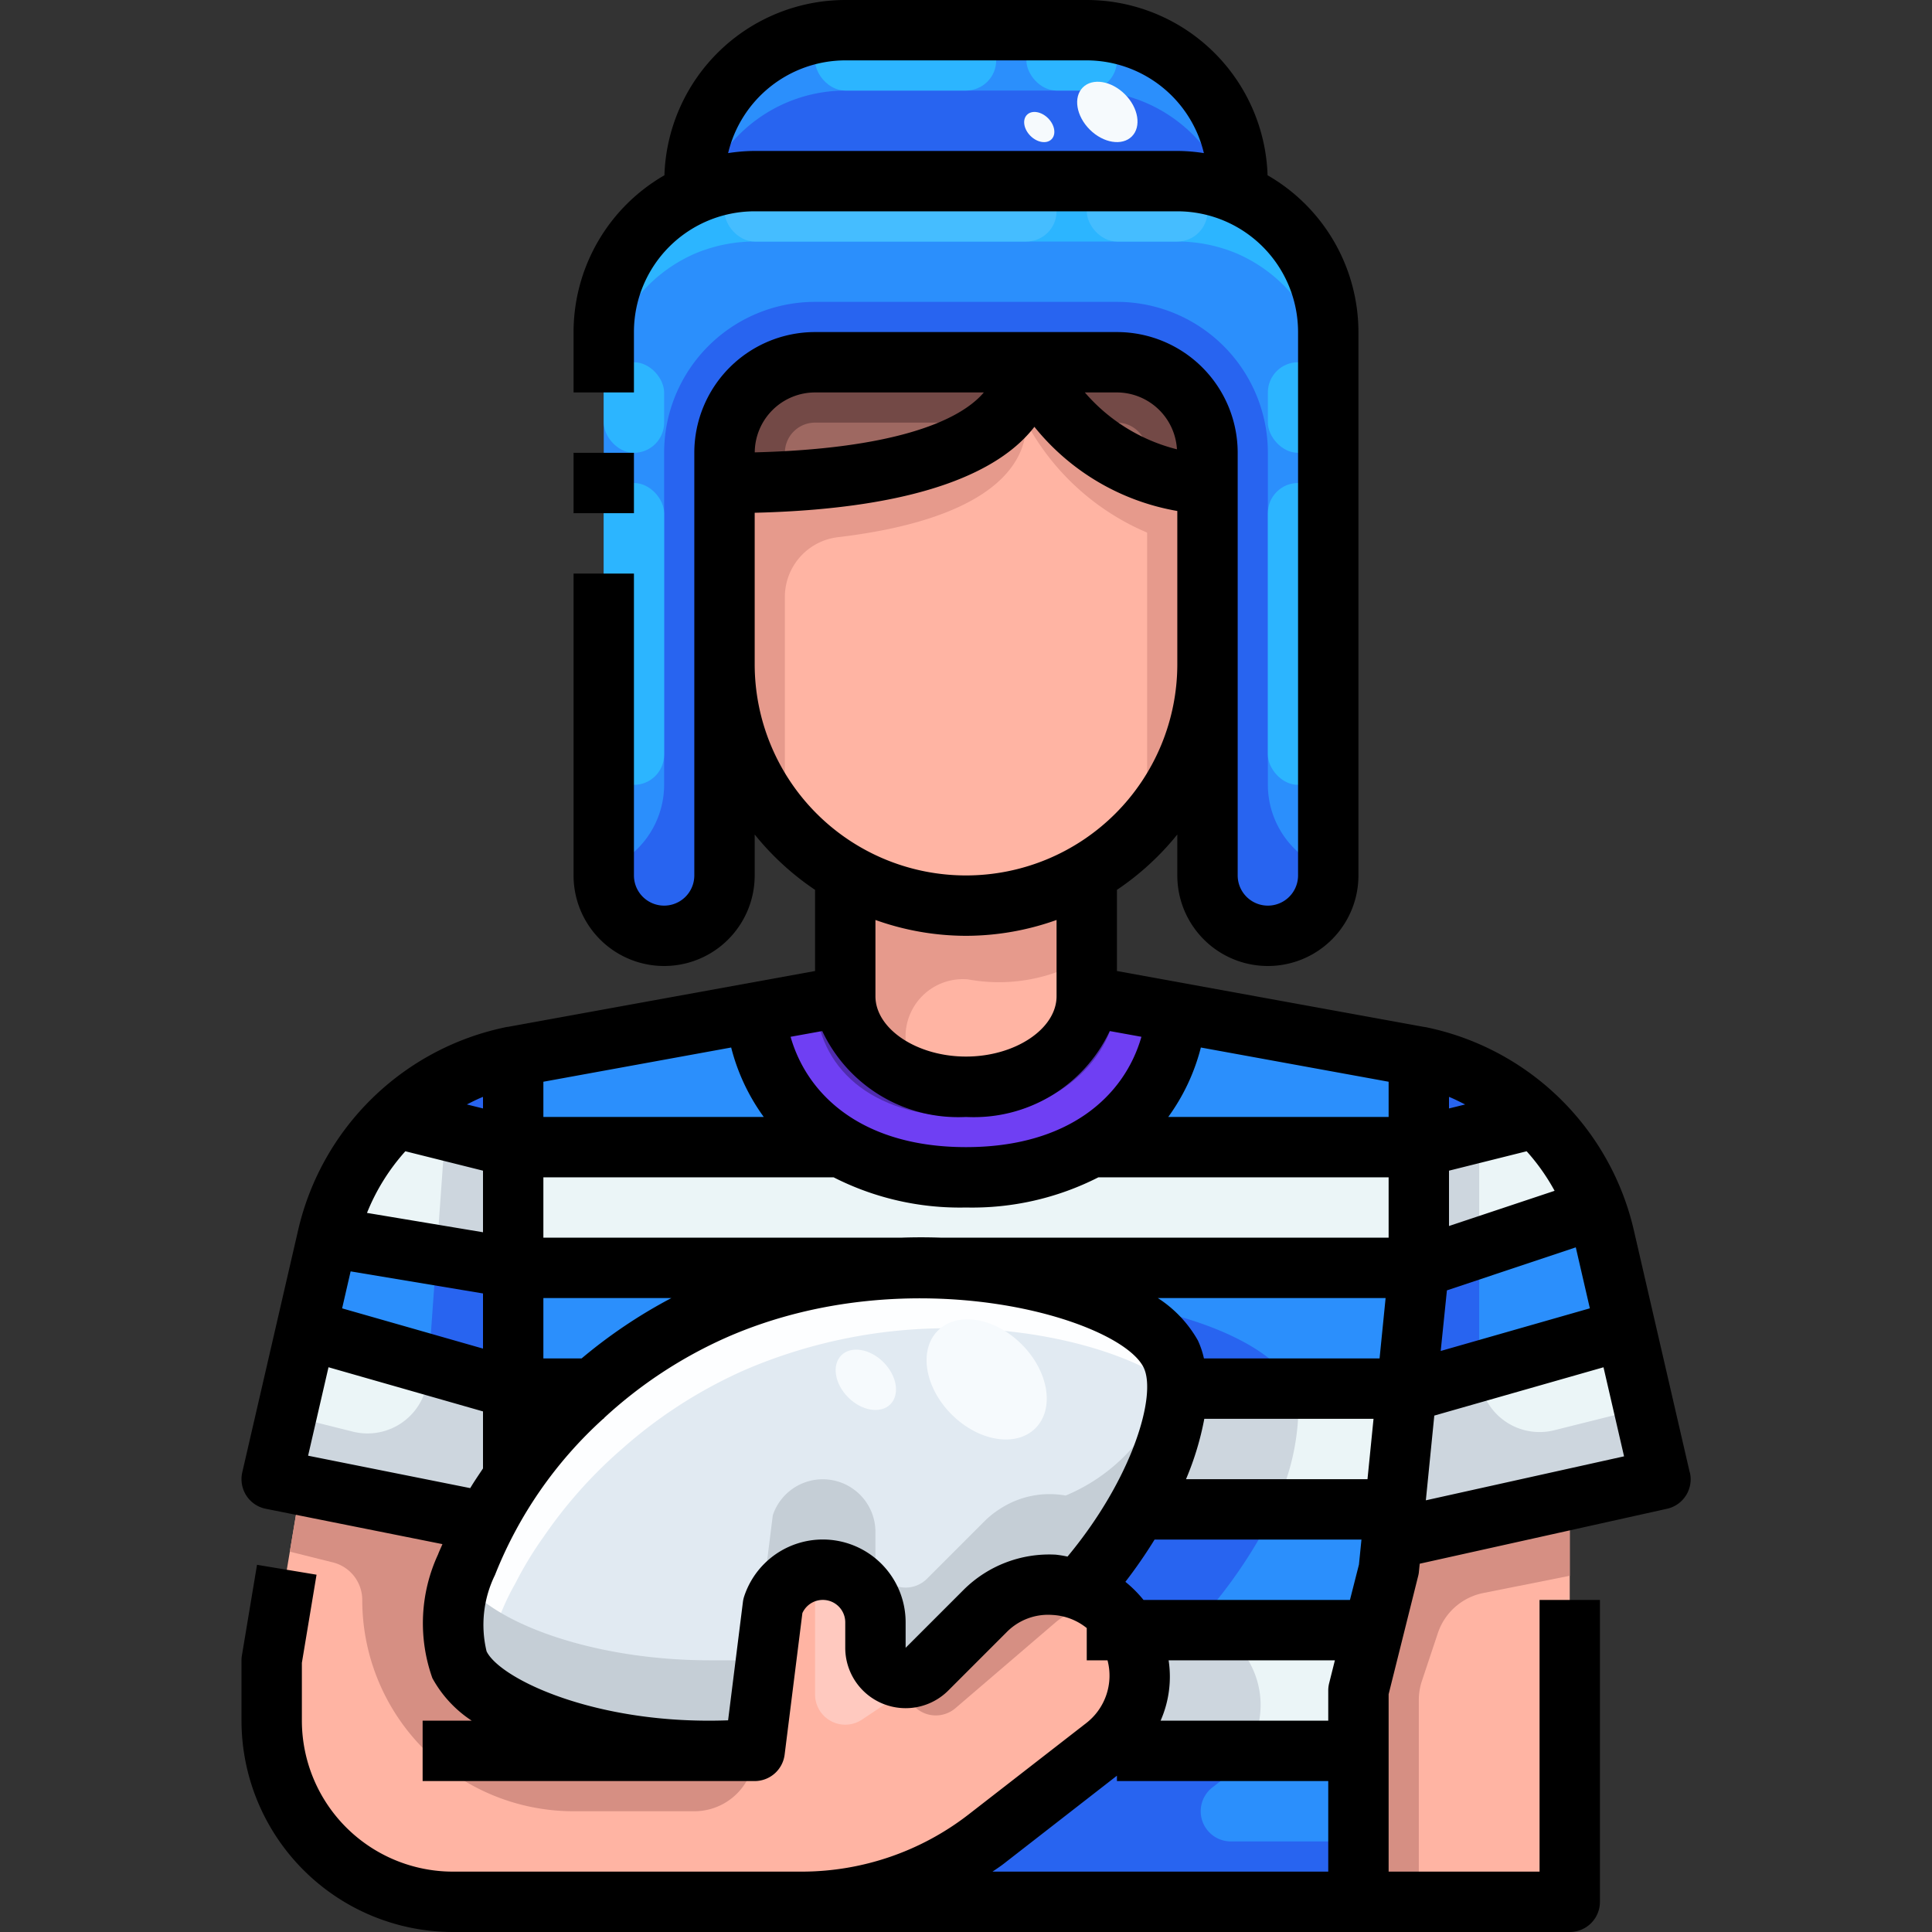 <svg xmlns="http://www.w3.org/2000/svg" viewBox="0 0 64 64"><rect x="0" y="0" width="64" height="64" fill="#333333" stroke="none"/><title>16-rugby</title><g id="_16-rugby" data-name="16-rugby"><path d="M17,48.92A15.242,15.242,0,0,1,19.6,46a15.668,15.668,0,0,1,4.1-2.63A17.057,17.057,0,0,1,30.49,42c4.12,0,7.57,1.4,8.29,2.85A2.592,2.592,0,0,1,39,46a8.746,8.746,0,0,1-1.23,3.87,16.214,16.214,0,0,1-2.01,2.79,3.013,3.013,0,0,0-3.13.71l-1.92,1.92a1,1,0,0,1-1.71-.7v-.85a1.745,1.745,0,0,0-3.4-.55L25,58H23.52c-4.13,0-7.58-1.4-8.3-2.85-.47-.95-.17-2.75.86-4.71A11.841,11.841,0,0,1,17,48.92Z" style="fill:#e1eaf2"/><path d="M32,36c2.21,0,4-1.34,4-3l2.98.54A5.741,5.741,0,0,1,36.13,38,8,8,0,0,1,32,39a7.986,7.986,0,0,1-4.12-1,5.714,5.714,0,0,1-2.86-4.46L28,33C28,34.66,29.79,36,32,36Z" style="fill:#6f3ff3"/><path d="M45,58H37l-.4-.13a3,3,0,0,0,1.16-2.37,2.9,2.9,0,0,0-.41-1.5H45.5L45,56Z" style="fill:#ebf5f7"/><path d="M10.85,40.97a7.919,7.919,0,0,1,2.2-3.89.265.265,0,0,1,.06-.05L17,38v4l-6-1Z" style="fill:#ebf5f7"/><path d="M9.97,49.19,9,49l1.14-4.96L17,46v2.92a11.841,11.841,0,0,0-.92,1.52L16,50.4Z" style="fill:#ebf5f7"/><path d="M17,46h2.6A15.242,15.242,0,0,0,17,48.92Z" style="fill:#ebf5f7"/><path d="M46.6,46l-.4,4.02L46,50H38l-.23-.13A8.746,8.746,0,0,0,39,46Z" style="fill:#ebf5f7"/><polygon points="53.86 44.04 55 49 51.93 49.68 46.1 50.98 46.2 50.02 46.6 46 47 46 53.86 44.04" style="fill:#ebf5f7"/><path d="M52.87,40.04,47,42V38l3.89-.97a.265.265,0,0,1,.06.05A7.936,7.936,0,0,1,52.87,40.04Z" style="fill:#ebf5f7"/><path d="M47,42H17V38H27.88A7.986,7.986,0,0,0,32,39a8,8,0,0,0,4.13-1H47Z" style="fill:#ebf5f7"/><path d="M17,35v3l-3.89-.97A7.743,7.743,0,0,1,17,35Z" style="fill:#2b8ffc"/><polygon points="17 42 17 46 10.14 44.04 10.85 40.97 11 41 17 42" style="fill:#2b8ffc"/><path d="M50.89,37.03,47,38V35A7.743,7.743,0,0,1,50.89,37.03Z" style="fill:#2b8ffc"/><path d="M53.15,40.97l.71,3.07L47,46h-.4l.4-4,5.87-1.96A7.143,7.143,0,0,1,53.15,40.97Z" style="fill:#2b8ffc"/><path d="M45,58v5H26.57a9.994,9.994,0,0,0,6.14-2.11l3.89-3.02L37,58Z" style="fill:#2b8ffc"/><path d="M46,50l.2.02-.1.96L46,52l-.5,2H37.35a2.262,2.262,0,0,0-.25-.38,2.986,2.986,0,0,0-1.34-.96,16.214,16.214,0,0,0,2.01-2.79L38,50Z" style="fill:#2b8ffc"/><path d="M47,42l-.4,4H39a2.592,2.592,0,0,0-.22-1.15C38.06,43.4,34.61,42,30.49,42Z" style="fill:#2b8ffc"/><path d="M17,42H30.49a17.057,17.057,0,0,0-6.79,1.37A15.668,15.668,0,0,0,19.6,46H17Z" style="fill:#2b8ffc"/><path d="M27.88,38H17V35l8.02-1.46A5.714,5.714,0,0,0,27.88,38Z" style="fill:#2b8ffc"/><path d="M47,35v3H36.13a5.741,5.741,0,0,0,2.85-4.46Z" style="fill:#2b8ffc"/><path d="M41,6v.41A5.106,5.106,0,0,0,39,6H25a5.106,5.106,0,0,0-2,.41V6a5,5,0,0,1,5-5h8A5,5,0,0,1,41,6Z" style="fill:#2b8ffc"/><path d="M41,6.41A5.029,5.029,0,0,1,44,11V29a2.006,2.006,0,0,1-2,2,2.015,2.015,0,0,1-2-2V15a3,3,0,0,0-3-3H27a3,3,0,0,0-3,3V29a2.006,2.006,0,0,1-2,2,2.015,2.015,0,0,1-2-2V11a5.029,5.029,0,0,1,3-4.59A5.106,5.106,0,0,1,25,6H39A5.106,5.106,0,0,1,41,6.41Z" style="fill:#2b8ffc"/><path d="M27,12h7c0,2.21-2.81,4-10,4V15a3,3,0,0,1,3-3Z" style="fill:#9e6861"/><path d="M37,12a3,3,0,0,1,3,3v1c-4,0-6-4-6-4Z" style="fill:#9e6861"/><polygon points="45.5 54 46 52 46.1 50.98 51.93 49.68 52 50 52 63 46 63 45 63 45 58 45 56 45.5 54" style="fill:#ffb4a3"/><path d="M37.35,54a2.9,2.9,0,0,1,.41,1.5,3,3,0,0,1-1.16,2.37l-3.89,3.02A9.994,9.994,0,0,1,26.57,63H15a6,6,0,0,1-6-6V55l.97-5.81L16,50.4l.08.04c-1.03,1.96-1.33,3.76-.86,4.71.72,1.45,4.17,2.85,8.3,2.85H25l.6-4.81a1.745,1.745,0,0,1,3.4.55v.85a1,1,0,0,0,1.71.7l1.92-1.92a2.993,2.993,0,0,1,4.47.25A2.262,2.262,0,0,1,37.35,54Z" style="fill:#ffb4a3"/><path d="M36,29v4c0,1.66-1.79,3-4,3s-4-1.34-4-3V29l.03-.06a7.964,7.964,0,0,0,7.94,0Z" style="fill:#ffb4a3"/><path d="M40,16v6a7.992,7.992,0,0,1-11.97,6.94,7.838,7.838,0,0,1-1.69-1.28A8.014,8.014,0,0,1,24,22V16c7.19,0,10-1.79,10-4C34,12,36,16,40,16Z" style="fill:#ffb4a3"/><path d="M18,50.92A15.242,15.242,0,0,1,20.6,48a15.668,15.668,0,0,1,4.1-2.63A17.057,17.057,0,0,1,31.49,44c3.269,0,6.111.883,7.508,1.971a2.579,2.579,0,0,0-.218-1.121C38.06,43.4,34.61,42,30.49,42a17.057,17.057,0,0,0-6.79,1.37A15.668,15.668,0,0,0,19.6,46,15.242,15.242,0,0,0,17,48.92a11.841,11.841,0,0,0-.92,1.52c-1.03,1.96-1.33,3.76-.86,4.71a2.714,2.714,0,0,0,.793.886,8.21,8.21,0,0,1,1.067-3.6A11.841,11.841,0,0,1,18,50.92Z" style="fill:#fdfeff"/><path d="M36,3H28a4.988,4.988,0,0,0-4.687,3.312A5.049,5.049,0,0,1,25,6H39a5.049,5.049,0,0,1,1.687.312A4.988,4.988,0,0,0,36,3Z" style="fill:#2864f0"/><path d="M41,6.41A5.106,5.106,0,0,0,39,6H25a5.106,5.106,0,0,0-2,.41A5.029,5.029,0,0,0,20,11v2a5.029,5.029,0,0,1,3-4.59A5.106,5.106,0,0,1,25,8H39a5.106,5.106,0,0,1,2,.41A5.029,5.029,0,0,1,44,13V11A5.029,5.029,0,0,0,41,6.41Z" style="fill:#2cb5ff"/><path d="M42,26V15a5,5,0,0,0-5-5H27a5,5,0,0,0-5,5V26a2.99,2.99,0,0,1-2,2.816V29a2.015,2.015,0,0,0,2,2,2.006,2.006,0,0,0,2-2V15a3,3,0,0,1,3-3H37a3,3,0,0,1,3,3V29a2.015,2.015,0,0,0,2,2,2.006,2.006,0,0,0,2-2v-.184A2.99,2.99,0,0,1,42,26Z" style="fill:#2864f0"/><path d="M25.751,15.956l.221-.011.028,0V15a1,1,0,0,1,1-1h6.017a3.023,3.023,0,0,0,.726-.922c.012-.024.022-.048.033-.072a2.483,2.483,0,0,0,.141-.4c.009-.037.021-.075.028-.113A2.377,2.377,0,0,0,34,12H27a3,3,0,0,0-3,3v1c.065,0,.124,0,.188,0C24.737,16,25.254,15.979,25.751,15.956Z" style="fill:#734946"/><path d="M37,12H34a8.633,8.633,0,0,0,1.5,2H37a1,1,0,0,1,1,1v.632a5.773,5.773,0,0,0,1.813.356c.064,0,.123.012.187.012V15A3,3,0,0,0,37,12Z" style="fill:#734946"/><path d="M38,17.643A5.764,5.764,0,0,0,40,18V16a5.764,5.764,0,0,1-2-.357Z" style="fill:#e69a8c"/><path d="M39.813,15.988A6.381,6.381,0,0,1,35.5,14,8.633,8.633,0,0,1,34,12a2.615,2.615,0,0,1-.983,2c-1.16,1.02-3.413,1.753-7.045,1.945h0l-.221.011c-.453.021-.93.033-1.425.037-.049,0-.091,0-.14,0-.064,0-.122,0-.186,0v6a8,8,0,0,0,2,5.284V19.761a1.992,1.992,0,0,1,1.778-1.968C32.189,17.266,34,15.77,34,14a8.162,8.162,0,0,0,4,3.643h0v9.623A7.948,7.948,0,0,0,40,22V16C39.936,16,39.877,15.99,39.813,15.988Z" style="fill:#e69a8c"/><path d="M33.917,12.605a2.483,2.483,0,0,1-.141.4c-.011.024-.021.048-.033.072a2.993,2.993,0,0,1-.726.922H35.5A8.633,8.633,0,0,1,34,12a2.448,2.448,0,0,1-.055.492C33.938,12.53,33.926,12.568,33.917,12.605Z" style="fill:#9e6861"/><path d="M32.067,32.443A5.649,5.649,0,0,0,36,31.731V29l-.03-.06a7.964,7.964,0,0,1-7.94,0L28,29v4a2.968,2.968,0,0,0,2,2.585V34.432A1.9,1.9,0,0,1,32.067,32.443Z" style="fill:#e69a8c"/><path d="M38.884,45.172a6,6,0,0,1-3.583,4.37A3.007,3.007,0,0,0,33.1,50a2.975,2.975,0,0,0-.47.375l-1.92,1.92a1,1,0,0,1-1.71-.7v-.85a1.745,1.745,0,0,0-3.4-.55L25,55H23.52c-3.991,0-7.34-1.308-8.211-2.7a4.139,4.139,0,0,0-.089,2.854c.72,1.45,4.17,2.85,8.3,2.85H25l.6-4.81a1.745,1.745,0,0,1,3.4.55v.85a1,1,0,0,0,1.71.7l1.92-1.92a3.013,3.013,0,0,1,3.13-.71A16.21,16.21,0,0,0,37.2,50.767c.2-.3.407-.6.574-.9A8.746,8.746,0,0,0,39,46,2.981,2.981,0,0,0,38.884,45.172Z" style="fill:#c5ced6"/><path d="M47.1,55.692l.53-1.591a2,2,0,0,1,1.5-1.329L52,52.2V50l-.07-.32-5.83,1.3L46,52l-.5,2L45,56v7h2V56.325A2,2,0,0,1,47.1,55.692Z" style="fill:#d68f83"/><path d="M51.485,47.379A2,2,0,0,1,49,45.438v-.009L47,46h-.4l-.4,4.02-.1.96,5.83-1.3L55,49l-.543-2.364Z" style="fill:#cdd6de"/><polygon points="49 37.501 47 38 47 42 49 41.332 49 37.501" style="fill:#cdd6de"/><path d="M49,35.7a7.637,7.637,0,0,0-2-.7v3l2-.5Z" style="fill:#2864f0"/><polygon points="49 45.429 49 42 49 41.332 47 42 46.6 46 47 46 49 45.429" style="fill:#2864f0"/><path d="M32,37c2.688,0,4.86-1.7,4.978-3.823L36,33c0,1.66-1.79,3-4,3s-4-1.34-4-3l-.983.178C27.108,35.3,28.775,37,32,37Z" style="fill:#4f2cad"/><path d="M14.875,35.753l-.121,1.687L17,38V35A7.648,7.648,0,0,0,14.875,35.753Z" style="fill:#2864f0"/><polygon points="14.459 41.576 17 42 17 38 14.754 37.44 14.459 41.576" style="fill:#cdd6de"/><path d="M14.17,45.625a2,2,0,0,1-2.48,1.8l-2.2-.55L9,49l.97.19L16,50.4l.08.04A11.841,11.841,0,0,1,17,48.92V46l-2.8-.8Z" style="fill:#cdd6de"/><polygon points="14.2 45.2 17 46 17 42 14.459 41.576 14.2 45.2" style="fill:#2864f0"/><path d="M12,53a7,7,0,0,0,7,7h4a2,2,0,0,0,2-2H23.52c-4.13,0-7.58-1.4-8.3-2.85-.47-.95-.17-2.75.86-4.71L16,50.4,9.97,49.19,9.6,51.4l1.429.357A1.281,1.281,0,0,1,12,53Z" style="fill:#d68f83"/><path d="M32.63,53.37l-1.92,1.92a.978.978,0,0,1-.71.287v.249a1,1,0,0,0,1.651.759l3.305-2.833a2.087,2.087,0,0,1,1.8-.46,2.931,2.931,0,0,0-.993-.632A3.013,3.013,0,0,0,32.63,53.37Z" style="fill:#d68f83"/><path d="M28.555,56.964l1-.667a1,1,0,0,0,.431-.72A.986.986,0,0,1,29,54.59v-.85a1.623,1.623,0,0,0-2-1.7v4.09A1,1,0,0,0,28.555,56.964Z" style="fill:#ffc9bf"/><path d="M38.78,44.85A2.592,2.592,0,0,1,39,46h3.828c-.018-.047-.026-.106-.048-.15-.6-1.206-3.09-2.375-6.282-2.735A4.485,4.485,0,0,1,38.78,44.85Z" style="fill:#2864f0"/><path d="M37.76,55.5a3,3,0,0,1-1.16,2.37L37,58h4.338a3,3,0,0,0,.422-1.5,2.9,2.9,0,0,0-.41-1.5,2.262,2.262,0,0,0-.25-.38,3.052,3.052,0,0,0-.685-.62H37.35A2.9,2.9,0,0,1,37.76,55.5Z" style="fill:#cdd6de"/><path d="M37.77,49.87,38,50h4.2a7.787,7.787,0,0,0,.8-3,2.715,2.715,0,0,0-.172-1H39A8.746,8.746,0,0,1,37.77,49.87Z" style="fill:#cdd6de"/><path d="M40.775,61a1,1,0,0,1-.613-1.79l.438-.34a2.964,2.964,0,0,0,.738-.87H37l-.4-.13-3.89,3.02c-.05.039-.1.072-.154.11a9.991,9.991,0,0,1-5.986,2H45V61Z" style="fill:#2864f0"/><path d="M37.77,49.87a16.214,16.214,0,0,1-2.01,2.79,2.986,2.986,0,0,1,1.34.96,2.262,2.262,0,0,1,.25.38h3.065a2.956,2.956,0,0,0-.655-.34,16.214,16.214,0,0,0,2.01-2.79c.163-.295.3-.583.429-.87H38Z" style="fill:#2864f0"/><rect x="27" y="1" width="6" height="2" rx="1" ry="1" style="fill:#2cb5ff"/><rect x="34" y="1" width="3" height="2" rx="1" ry="1" style="fill:#2cb5ff"/><rect x="42" y="16" width="2" height="10" rx="1" ry="1" style="fill:#2cb5ff"/><rect x="42" y="12" width="2" height="3" rx="1" ry="1" style="fill:#2cb5ff"/><rect x="20" y="16" width="2" height="10" rx="1" ry="1" style="fill:#2cb5ff"/><rect x="20" y="12" width="2" height="3" rx="1" ry="1" style="fill:#2cb5ff"/><rect x="24" y="6" width="11" height="2" rx="1" ry="1" style="fill:#45bdff"/><rect x="36" y="6" width="4" height="2" rx="1" ry="1" style="fill:#45bdff"/><ellipse cx="32.684" cy="45.695" rx="1.642" ry="2.286" transform="translate(-22.741 36.514) rotate(-45.02)" style="fill:#f6fafd"/><ellipse cx="28.682" cy="45.708" rx="0.825" ry="1.148" transform="translate(-23.924 33.687) rotate(-45.02)" style="fill:#f6fafd"/><ellipse cx="36.682" cy="3.708" rx="0.825" ry="1.148" transform="translate(8.13 27.034) rotate(-45.02)" style="fill:#f6fafd"/><ellipse cx="34.427" cy="4.208" rx="0.413" ry="0.574" transform="translate(7.115 25.586) rotate(-45.02)" style="fill:#f6fafd"/><rect x="19" y="15" width="2" height="2"/><path d="M55.975,48.775l-1.854-8.031A8.912,8.912,0,0,0,47.2,34.02c-.006,0-.012,0-.018,0v0L37,32.166V29.478a9.06,9.06,0,0,0,2-1.834V29a3,3,0,0,0,6,0V11a6,6,0,0,0-3.01-5.194A6,6,0,0,0,36,0H28a6,6,0,0,0-5.99,5.806A6,6,0,0,0,19,11v2h2V11a4,4,0,0,1,4-4H39a4,4,0,0,1,4,4V29a1,1,0,0,1-2,0V15a4,4,0,0,0-4-4H27a4,4,0,0,0-4,4V29a1,1,0,0,1-2,0V19H19V29a3,3,0,0,0,6,0V27.644a9.06,9.06,0,0,0,2,1.834v2.688L16.821,34.017v0c-.006,0-.012,0-.018,0a8.912,8.912,0,0,0-6.925,6.724L8.025,48.775a1.006,1.006,0,0,0,.135.767.994.994,0,0,0,.644.438l5.852,1.171c-.044.111-.105.231-.144.339a5.424,5.424,0,0,0-.189,4.1A3.952,3.952,0,0,0,15.627,57H14v2H25a1,1,0,0,0,.992-.876l.588-4.688a.743.743,0,0,1,1.42.307v.843A2,2,0,0,0,31.414,56l1.919-1.919a1.925,1.925,0,0,1,1.529-.584A1.966,1.966,0,0,1,36,53.932V55h.688a1.988,1.988,0,0,1-.707,2.081L32.094,60.1A9.031,9.031,0,0,1,26.585,62H15a5.006,5.006,0,0,1-5-5V55.083l.486-2.919-1.972-.328-.5,3A1,1,0,0,0,8,55v2a7.009,7.009,0,0,0,7,7H52a1,1,0,0,0,1-1V53H51v9H46V56.123l.97-3.881A1.174,1.174,0,0,0,47,52.1l.03-.3,8.192-1.82a1,1,0,0,0,.758-1.2ZM25,5a5.936,5.936,0,0,0-.88.072A4,4,0,0,1,28,2h8a4,4,0,0,1,3.88,3.072A5.936,5.936,0,0,0,39,5ZM44.719,53H37.88l0,0a4.012,4.012,0,0,0-.6-.6A16.223,16.223,0,0,0,38.247,51H45.1l-.083.828ZM19.266,45H18V43h4.24A16.74,16.74,0,0,0,19.266,45ZM16,42.847v1.827l-4.667-1.333.282-1.225Zm34.572-4.71a6.889,6.889,0,0,1,.926,1.31L48,40.613V38.78ZM36.386,39H46v2H31.194c-.443-.015-.893-.017-1.349,0H18V39h9.614A9.211,9.211,0,0,0,32,40,9.211,9.211,0,0,0,36.386,39ZM38.7,37a6.735,6.735,0,0,0,1.08-2.3L46,35.834V37ZM18,37V35.834L24.221,34.7A6.735,6.735,0,0,0,25.3,37Zm27.9,6-.2,2H39.882a2.858,2.858,0,0,0-.2-.595A4.018,4.018,0,0,0,38.355,43Zm-6.612,6a9.688,9.688,0,0,0,.606-2H45.5l-.2,2Zm8.643-6.255L52.2,41.32l.466,2.02-4.941,1.413Zm.608-6.159L48,36.719v-.384C48.184,36.408,48.358,36.5,48.534,36.586ZM37.811,34.345C37.247,36.319,35.39,38,32,38s-5.247-1.681-5.811-3.655l1.049-.19A4.971,4.971,0,0,0,32,37a4.971,4.971,0,0,0,4.762-2.845Zm1.177-19.461A5.923,5.923,0,0,1,35.937,13H37A2,2,0,0,1,38.988,14.884ZM27,13h5.591c-.856,1.009-3.151,1.872-7.589,1.985A2,2,0,0,1,27,13Zm-2,9V16.986c5.653-.138,8.189-1.45,9.266-2.847A7.771,7.771,0,0,0,39,16.927V22a7,7,0,0,1-14,0Zm7,9a8.936,8.936,0,0,0,3-.525V33c0,1.084-1.374,2-3,2s-3-.916-3-2V30.475A8.936,8.936,0,0,0,32,31ZM16,36.719l-.534-.133c.176-.088.35-.178.534-.251Zm-2.572,1.418L16,38.78v2.04l-3.843-.641A6.911,6.911,0,0,1,13.428,38.137ZM10.206,48.222l.676-2.93L16,46.755v1.889c-.145.219-.295.436-.423.652Zm21.713,4.445L30,54.586v-.843a2.743,2.743,0,0,0-5.346-.867.972.972,0,0,0-.044.192l-.491,3.92c-4.367.162-7.551-1.371-8-2.284a3.747,3.747,0,0,1,.278-2.53A13.853,13.853,0,0,1,19.982,47H20v-.018a14.826,14.826,0,0,1,4.1-2.692c6.073-2.65,12.973-.621,13.782,1.006.448.9-.352,3.662-2.519,6.268a3.74,3.74,0,0,0-.393-.064A4.017,4.017,0,0,0,31.919,52.667ZM44.22,55l-.19.758A.984.984,0,0,0,44,56v1H38.446a3.607,3.607,0,0,0,.266-2ZM32.877,62c.15-.1.3-.2.445-.317L37,58.822V59h7v3ZM47.233,49.7l.28-2.807,5.605-1.6.681,2.95Z"/></g></svg>